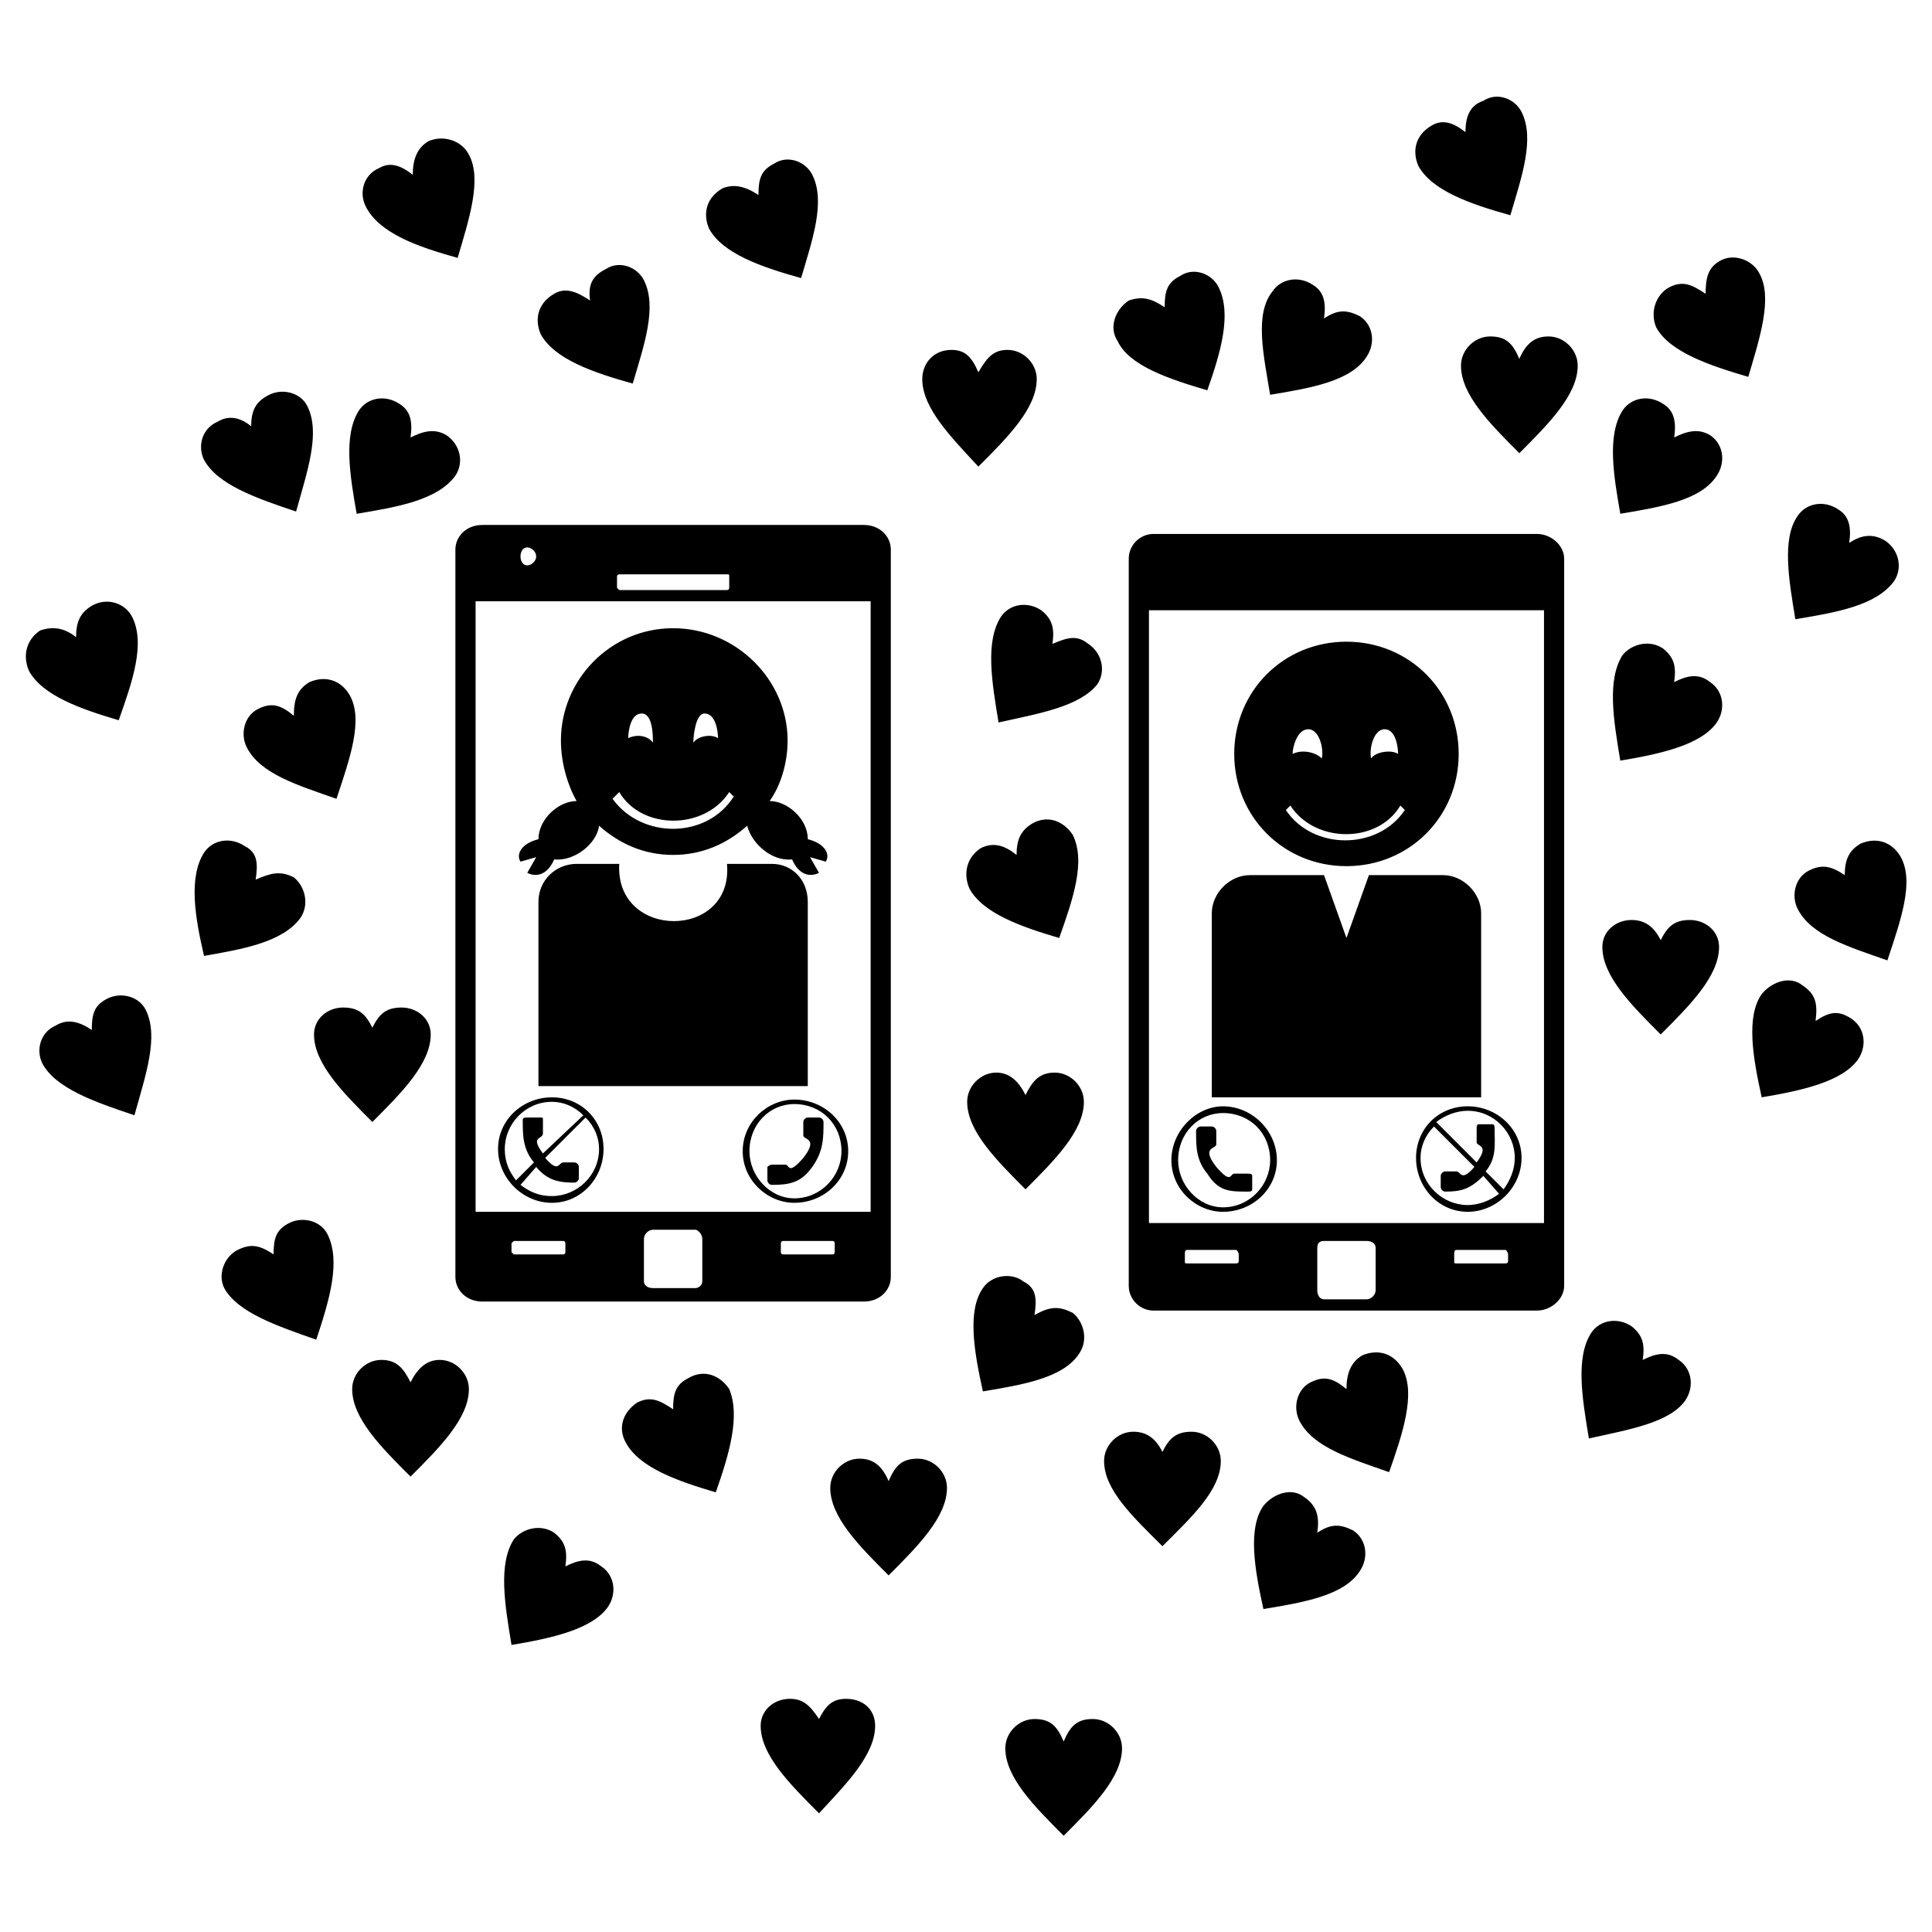 <?xml version="1.0" encoding="UTF-8"?>
<!-- Uploaded to: ICON Repo, www.svgrepo.com, Generator: ICON Repo Mixer Tools -->
<svg fill="#000000" width="800px" height="800px" version="1.1" viewBox="144 144 512 512" xmlns="http://www.w3.org/2000/svg">
 <path d="m271.82 283.12h101.12c4.164 0 7.137 2.973 7.137 6.543v192.72c0 3.57-2.973 6.543-7.137 6.543h-101.12c-4.164 0-7.137-2.973-7.137-6.543v-192.72c0-3.57 2.973-6.543 7.137-6.543zm143.95 151.08c1.785-3.57 3.57-5.949 7.734-5.949 4.164 0 7.734 3.57 7.734 7.734 0 7.734-7.734 15.465-15.465 23.199-7.734-7.734-15.465-15.465-15.465-23.199 0-4.164 3.57-7.734 7.734-7.734 3.57 0 5.949 2.379 7.734 5.949zm7.137-119.56c4.164-1.785 6.543-2.379 9.516 0 3.57 2.379 4.758 7.137 2.379 10.707-4.758 5.949-15.465 7.734-26.172 10.113-1.785-10.707-3.57-21.414 0.594-27.957 2.379-3.57 7.137-4.164 10.707-1.785 2.973 2.379 3.57 4.758 2.973 8.922zm-61.859 284.92c1.785-3.57 3.57-5.352 7.137-5.352 4.758 0 7.734 2.973 7.734 7.137 0 7.734-7.734 15.465-14.871 23.199-7.734-7.734-15.465-15.465-15.465-23.199 0-4.164 3.57-7.137 7.734-7.137 3.57 0 5.352 1.785 7.734 5.352zm218.3-95.172c3.57-1.785 6.543-2.379 9.516 0 3.57 2.379 4.164 7.137 1.785 10.707-4.164 5.949-14.871 7.734-25.578 10.113-1.785-10.707-3.57-21.414 0.594-27.957 2.379-3.57 7.137-4.164 10.707-1.785 2.973 2.379 3.57 4.758 2.973 8.922zm-336.67-88.031c1.785-3.57 3.57-5.352 7.734-5.352 4.164 0 7.734 2.973 7.734 7.137 0 7.734-7.734 15.465-15.465 23.199-7.734-7.734-15.465-15.465-15.465-23.199 0-4.164 3.57-7.137 7.734-7.137 4.164 0 5.949 1.785 7.734 5.352zm-74.352 0.594c0-4.164 0.594-6.543 4.164-8.328 3.57-1.785 8.328-0.594 10.113 2.973 3.57 7.137 0 17.25-2.973 27.957-10.707-3.57-20.82-7.137-24.387-13.68-1.785-3.57-0.594-8.328 3.57-10.113 2.973-1.785 5.949-1.191 9.516 1.191zm85.059-226.62c0-4.164 1.191-7.137 4.164-8.922 4.164-1.785 8.922 0 10.707 3.57 3.57 6.543 0 17.25-2.973 27.363-10.707-2.973-20.82-6.543-24.387-13.68-1.785-3.57-0.594-8.328 3.57-10.113 2.973-1.785 5.949-0.594 8.922 1.785zm-89.223 122.53c0-4.164 1.191-6.543 4.164-8.328 4.164-2.379 8.922-0.594 10.707 2.973 3.57 7.137 0 17.25-3.57 27.363-10.113-2.973-20.223-6.543-23.793-13.086-1.785-4.164-0.594-8.328 2.973-10.707 3.57-1.191 6.543-0.594 9.516 1.785zm52.344 163.57c0-4.164 0.594-6.543 4.164-8.328 3.57-1.785 8.328-0.594 10.113 2.973 3.57 7.137 0.594 17.25-2.973 27.957-10.113-3.57-20.82-7.137-24.387-13.68-1.785-3.57 0-8.328 3.57-10.113 3.57-1.785 5.949-1.191 9.516 1.191zm105.88 41.043c0-4.164 0.594-6.543 4.164-8.328 4.164-2.379 8.328-0.594 10.707 2.973 2.973 7.137 0 17.25-3.57 27.363-10.113-2.973-20.223-6.543-23.793-13.086-2.379-4.164-0.594-8.328 2.973-10.707 3.57-1.785 5.949-0.594 9.516 1.785zm-69.594-7.137c1.785-3.57 4.164-5.949 7.734-5.949 4.164 0 7.734 3.57 7.734 7.734 0 7.734-7.734 15.465-15.465 23.199-7.734-7.734-15.465-15.465-15.465-23.199 0-4.164 3.57-7.734 7.734-7.734 4.164 0 5.949 2.379 7.734 5.949zm41.043 48.773c3.57-1.785 6.543-2.379 9.516 0 3.57 2.379 4.164 7.137 1.785 10.707-4.164 5.949-14.871 8.328-25.578 10.113-1.785-10.707-3.57-21.414 0.594-27.957 2.379-2.973 7.137-4.164 10.707-1.785 2.973 2.379 3.57 4.758 2.973 8.922zm340.23-271.23c3.57-2.379 6.543-2.379 9.516-0.594 3.57 2.379 4.758 7.137 2.379 10.707-4.758 6.543-15.465 8.328-26.172 10.113-1.785-10.707-3.57-21.414 0.594-27.363 2.379-3.57 7.137-4.164 10.707-1.785 2.973 1.785 3.57 4.758 2.973 8.922zm-1.191 88.031c0-4.164 1.191-6.543 4.164-8.328 4.164-1.785 8.328-0.594 10.707 3.57 3.57 6.543 0 16.656-3.57 27.363-10.113-3.57-20.223-6.543-23.793-13.68-1.785-3.57-0.594-8.328 2.973-10.113 3.57-1.785 5.949-1.191 9.516 1.191zm-48.773 17.25c1.785-3.57 3.57-5.352 7.734-5.352s7.734 2.973 7.734 7.137c0 7.734-7.734 15.465-15.465 23.199-7.734-7.734-15.465-15.465-15.465-23.199 0-4.164 3.57-7.137 7.734-7.137 3.57 0 5.949 1.785 7.734 5.352zm41.043 21.414c3.57-2.379 5.949-2.973 9.516-0.594 3.57 2.379 4.164 7.137 1.785 10.707-4.164 5.949-14.871 8.328-25.578 10.113-2.379-10.707-4.164-21.414 0-27.363 2.973-3.57 7.734-4.758 10.707-2.379 3.57 2.379 4.164 4.758 3.57 9.516zm-37.473-89.816c3.57-1.785 6.543-2.379 9.516 0 3.57 2.379 4.164 7.137 1.785 10.707-4.164 5.949-14.871 8.328-25.578 10.113-1.785-10.707-3.57-21.414 0.594-27.957 2.379-2.973 7.137-4.164 10.707-1.785 2.973 2.379 3.57 4.758 2.973 8.922zm-161.79 280.75c1.785-4.164 3.57-5.949 7.734-5.949s7.734 3.57 7.734 7.734c0 7.734-7.734 15.465-15.465 23.199-7.734-7.734-15.465-15.465-15.465-23.199 0-4.164 3.57-7.734 7.734-7.734 4.164 0 5.949 1.785 7.734 5.949zm74.945-93.387c0-4.164 1.191-7.137 4.164-8.922 4.164-1.785 8.328-0.594 10.707 3.57 3.57 6.543 0 17.25-3.57 27.363-10.113-3.57-20.223-6.543-23.793-13.68-1.785-3.57-0.594-8.328 2.973-10.113 3.57-1.785 5.949-1.191 9.516 1.785zm-48.773 16.656c1.785-3.57 3.57-5.352 7.734-5.352s7.734 3.57 7.734 7.734c0 7.734-7.734 14.871-15.465 22.602-7.734-7.734-15.465-14.871-15.465-22.602 0-4.164 3.57-7.734 7.734-7.734 3.57 0 5.949 1.785 7.734 5.352zm41.043 21.414c3.57-2.379 5.949-2.379 9.516-0.594 3.57 2.379 4.164 7.137 1.785 10.707-4.164 6.543-14.871 8.328-25.578 10.113-2.379-10.707-4.164-21.414 0-27.363 2.973-3.57 7.734-4.758 10.707-2.379 3.57 2.379 4.164 5.352 3.57 9.516zm-113.61-13.68c1.785-4.164 3.57-5.949 7.734-5.949 4.164 0 7.734 3.57 7.734 7.734 0 7.734-7.734 15.465-15.465 23.199-7.734-7.734-15.465-15.465-15.465-23.199 0-4.164 3.57-7.734 7.734-7.734 3.57 0 5.949 1.785 7.734 5.949zm-157.62-202.83c0-4.758 1.191-7.137 4.164-8.922 4.164-1.785 8.328-0.594 10.707 3.57 3.57 6.543 0 16.656-3.57 27.363-10.113-3.57-20.223-6.543-23.793-13.68-1.785-3.57-0.594-8.328 2.973-10.113 3.57-1.785 5.949-1.191 9.516 1.785zm-10.113 43.422c4.164-1.785 6.543-2.379 10.113-0.594 2.973 2.379 4.164 7.137 1.785 10.707-4.758 6.543-15.465 8.328-25.578 10.113-2.379-10.113-4.164-20.82 0-27.363 2.379-3.57 7.137-4.164 10.707-1.785 3.57 1.785 3.57 4.758 2.973 8.922zm320.61-198.07c0-4.164 1.191-7.137 4.758-8.328 3.57-2.379 8.328-0.594 10.113 2.973 3.57 7.137 0 17.25-2.973 27.363-10.707-2.973-20.82-6.543-24.387-13.086-1.785-4.164-0.594-8.328 3.57-10.707 2.973-1.785 5.949-0.594 8.922 1.785zm63.645 42.828c0-4.164 0.594-7.137 4.164-8.922s8.328 0 10.113 3.57c3.57 6.543 0 17.25-2.973 27.363-10.113-2.973-20.82-6.543-24.387-13.086-1.785-4.164 0-8.922 3.57-10.707 3.57-1.785 5.949-0.594 9.516 1.785zm-49.371 17.25c1.785-4.164 4.164-5.949 7.734-5.949 4.164 0 7.734 3.57 7.734 7.734 0 7.734-7.734 15.465-15.465 23.199-7.734-7.734-15.465-15.465-15.465-23.199 0-4.164 3.57-7.734 7.734-7.734 4.164 0 5.949 1.785 7.734 5.949zm-293.84 20.82c3.57-1.785 6.543-2.379 9.516-0.594 3.57 2.379 4.758 7.137 2.379 10.707-4.758 6.543-15.465 8.328-26.172 10.113-1.785-10.113-3.57-20.82 0.594-27.363 2.379-3.57 7.137-4.164 10.707-1.785 2.973 1.785 3.57 4.758 2.973 8.922zm-42.23-2.973c0-4.164 1.191-6.543 4.758-8.328 3.57-1.785 8.328-0.594 10.113 2.973 3.57 7.137 0 17.25-2.973 27.957-10.707-3.57-20.82-7.137-24.387-13.68-1.785-3.57-0.594-8.328 3.57-10.113 2.973-1.785 5.949-1.191 8.922 1.191zm207.59 235.55c4.164-2.379 6.543-2.379 10.113-0.594 2.973 2.379 4.164 7.137 1.785 10.707-4.164 6.543-14.871 8.328-25.578 10.113-2.379-10.707-4.164-21.414 0-27.363 2.379-3.57 7.734-4.164 10.707-1.785 3.57 1.785 3.57 4.758 2.973 8.922zm-4.758-121.94c0-4.164 1.191-6.543 4.164-8.328 4.164-2.379 8.328-0.594 10.707 2.973 3.57 7.137 0 17.25-3.57 27.363-10.113-2.973-20.223-6.543-23.793-13.086-1.785-4.164-0.594-8.328 2.973-10.707 3.57-1.785 6.543-0.594 9.516 1.785zm-68.402-174.88c0-4.164 0.594-6.543 4.164-8.328 3.57-2.379 8.328-0.594 10.113 2.973 3.57 7.137 0 17.25-2.973 27.363-10.707-2.973-20.82-6.543-24.387-13.086-1.785-4.164-0.594-8.328 3.57-10.707 2.973-1.191 5.949-0.594 9.516 1.785zm242.68 64.238c3.57-1.785 6.543-2.379 9.516-0.594 3.57 2.379 4.164 7.137 1.785 10.707-4.164 6.543-14.871 8.328-25.578 10.113-1.785-10.113-3.57-20.82 0.594-27.363 2.379-3.57 7.137-4.164 10.707-1.785 2.973 1.785 3.57 4.758 2.973 8.922zm-287.3-36.285c-0.594-4.164 0.594-6.543 4.164-8.328 3.57-2.379 8.328-0.594 10.113 2.973 3.57 7.137 0 17.25-2.973 27.363-10.707-2.973-20.82-6.543-24.387-13.086-1.785-4.164-0.594-8.328 3.57-10.707 2.973-1.785 5.949-0.594 9.516 1.785zm194.5 4.758c3.57-2.379 5.949-2.379 9.516-0.594 3.57 2.379 4.164 7.137 1.785 10.707-4.164 6.543-14.871 8.328-25.578 10.113-1.785-10.707-4.164-21.414 0.594-27.363 2.379-3.57 7.137-4.164 10.707-1.785 2.973 1.785 3.57 4.758 2.973 8.922zm-42.23-2.973c0-4.164 0.594-6.543 4.164-8.328 3.57-2.379 8.328-0.594 10.113 2.973 3.57 7.137 0.594 17.25-2.973 27.363-10.113-2.973-20.82-6.543-23.793-13.086-2.379-3.57-0.594-8.328 2.973-10.707 3.57-1.191 5.949-0.594 9.516 1.785zm-49.371 17.25c2.379-4.164 4.164-5.949 7.734-5.949 4.164 0 7.734 3.57 7.734 7.734 0 7.734-7.734 15.465-15.465 23.199-7.137-7.734-14.871-15.465-14.871-23.199 0-4.164 2.973-7.734 7.734-7.734 3.57 0 5.352 1.785 7.137 5.949zm46.395 42.828h101.71c3.57 0 7.137 2.973 7.137 6.543v192.72c0 3.57-3.57 6.543-7.137 6.543h-101.71c-3.57 0-6.543-2.973-6.543-6.543v-192.72c0-3.57 2.973-6.543 6.543-6.543zm51.152 28.551c16.656 0 29.742 13.086 29.742 29.742s-13.086 29.742-29.742 29.742-29.742-13.086-29.742-29.742 13.086-29.742 29.742-29.742zm10.113 23.199c2.973 0 3.57 4.758 3.57 6.543-1.785-1.191-5.949-0.594-7.137 1.191-0.594-2.379 0.594-7.734 3.57-7.734zm-20.223 0c-2.973 0-4.164 4.758-4.164 6.543 2.379-1.191 5.949-0.594 7.734 1.191 0.594-2.379-0.594-7.734-3.57-7.734zm25.578 21.414c-7.137 10.707-24.387 10.707-31.523 0l1.191-1.191c6.543 10.113 23.199 10.113 29.145 0l1.191 1.191zm-41.043 17.25h19.629l5.949 16.656 5.949-16.656h19.629c5.352 0 10.113 4.758 10.113 10.113v48.773h-71.379v-48.773c0-5.352 4.758-10.113 10.113-10.113zm-7.137 61.266c-7.137 0-13.68 6.543-13.68 14.277 0 7.734 6.543 13.68 13.68 13.68 7.734 0 14.277-5.949 14.277-13.68 0-7.734-6.543-14.277-14.277-14.277zm0 1.785c-6.543 0-11.895 5.352-11.895 12.492 0 6.543 5.352 12.492 11.895 12.492 7.137 0 12.492-5.949 12.492-12.492 0-7.137-5.352-12.492-12.492-12.492zm-4.164 16.059c2.973 4.758 5.949 4.758 10.707 4.758 0.594 0 1.191 0 1.191-0.594v-3.57c0-0.594-0.594-0.594-1.191-0.594h-3.57c-1.191 0-0.594 2.973-4.758-1.785-4.164-5.352 0-4.758 0-5.949v-3.57c0-0.594-0.594-1.191-1.191-1.191h-2.973c-0.594 0-1.191 0.594-1.191 1.191 0 4.164 0 7.734 2.973 11.301zm73.164 0.594c-3.57 3.57-5.949 4.164-10.113 4.164-0.594 0-1.191-0.594-1.191-1.191v-2.973c0-0.594 0.594-1.191 1.191-1.191h2.973c1.191 0 1.191 2.973 4.758-1.191l-10.707-10.707c-2.379 2.379-3.57 5.352-3.57 8.328 0 7.137 5.949 12.492 12.492 12.492 2.973 0 5.949-1.191 8.328-2.973l-4.164-4.758zm-1.785-3.57c3.57-4.758 0-4.164 0-5.352v-3.57c0-0.594 0-1.191 0.594-1.191h3.57c0.594 0 0.594 0.594 0.594 1.191 0 4.164 0.594 7.734-2.379 11.301l4.758 4.758c1.785-2.379 2.973-5.352 2.973-8.328 0-6.543-5.352-12.492-12.492-12.492-2.973 0-5.949 1.191-8.328 2.973zm-2.379-14.871c7.734 0 14.277 5.949 14.277 13.68 0 7.734-6.543 14.277-14.277 14.277s-13.68-6.543-13.68-14.277 5.949-13.68 13.68-13.68zm-2.973 38.066h13.086s0.594 0.594 0.594 1.191v1.785c0 0.594-0.594 0.594-0.594 0.594h-13.086c-0.594 0-0.594 0-0.594-0.594v-1.785c0-0.594 0-1.191 0.594-1.191zm-71.379 0h13.086s0.594 0.594 0.594 1.191v1.785c0 0.594-0.594 0.594-0.594 0.594h-13.086c-0.594 0-0.594 0-0.594-0.594v-1.785c0-0.594 0-1.191 0.594-1.191zm36.285-2.379h11.301c1.191 0 2.379 0.594 2.379 1.785v11.301c0 1.191-1.191 2.379-2.379 2.379h-11.301c-1.191 0-1.785-1.191-1.785-2.379v-11.301c0-1.191 0.594-1.785 1.785-1.785zm-46.395-167.14h104.69v162.39h-104.69zm-93.98 129.67c7.734 0 14.277 5.949 14.277 13.68 0 7.734-6.543 13.68-14.277 13.68-7.137 0-13.68-5.949-13.68-13.68 0-7.734 6.543-13.68 13.68-13.68zm0 1.191c7.137 0 12.492 5.352 12.492 12.492 0 6.543-5.352 12.492-12.492 12.492-6.543 0-11.895-5.949-11.895-12.492 0-7.137 5.352-12.492 11.895-12.492zm4.758 16.656c-2.973 4.164-5.949 4.758-10.707 4.758-0.594 0-1.191-0.594-1.191-1.191v-3.57s0.594-0.594 1.191-0.594h3.57c1.191 0 0.594 2.973 4.758-1.785 4.164-5.352 0-4.758 0-5.949v-3.57c0-0.594 0.594-1.191 1.191-1.191h2.973c0.594 0 1.191 0.594 1.191 1.191 0 4.164 0 7.734-2.973 11.895zm-73.164 0c2.973 3.57 5.949 4.164 10.113 4.164 0.594 0 1.191-0.594 1.191-1.191v-2.973c0-0.594-0.594-1.191-1.191-1.191h-2.973c-1.191 0-1.191 2.973-4.758-1.191l10.707-10.707c2.379 2.379 3.57 5.352 3.57 8.328 0 7.137-5.949 12.492-12.492 12.492-3.57 0-5.949-1.191-8.328-2.973l4.164-4.758zm1.785-3.57c-3.57-4.758 0-3.57 0-5.352v-3.57c0-0.594 0-0.594-0.594-0.594h-3.57c-0.594 0-1.191 0-1.191 0.594 0 4.164 0 7.734 2.973 11.301l-4.758 4.758c-1.785-2.379-2.973-4.758-2.973-8.328 0-6.543 5.352-12.492 12.492-12.492 2.973 0 5.949 1.191 8.328 3.57zm2.379-14.871c-7.734 0-14.277 5.949-14.277 13.68 0 7.734 6.543 14.277 14.277 14.277 7.734 0 13.68-6.543 13.68-14.277s-5.949-13.68-13.68-13.68zm32.121-124.32c16.656 0 30.336 13.68 30.336 29.742 0 5.949-1.785 11.895-4.758 16.059 4.758 0 10.113 4.758 10.113 10.113 4.758 1.191 5.949 4.164 4.758 5.949l-4.164-1.191 2.379 4.164c-2.379 1.191-5.352 0.594-7.137-3.57-5.352 0.594-10.707-4.164-11.895-8.922-5.352 4.758-11.895 7.734-19.629 7.734-7.734 0-14.277-2.973-19.629-7.734-0.594 4.758-6.543 9.516-11.895 8.922-1.785 4.164-4.758 4.758-7.137 3.57l2.379-4.164-4.164 1.191c-1.191-1.785 0-4.758 4.758-5.949 0-5.352 5.352-10.113 10.113-10.113-2.379-4.164-4.164-10.113-4.164-16.059 0-16.059 13.086-29.742 29.742-29.742zm8.328 22.602c2.973 0 3.57 4.758 3.57 6.543-1.785-1.191-5.352-0.594-6.543 1.191 0-1.785 0.594-7.734 2.973-7.734zm-16.656 0c-2.973 0-3.57 4.758-3.57 6.543 2.379-1.191 5.352-0.594 6.543 1.191 0-1.785 0-7.734-2.973-7.734zm24.387 22.008c-7.137 11.301-24.387 11.301-32.121 0.594l1.785-1.785c5.949 10.113 22.602 10.113 29.145 0zm-41.637 17.844h11.301c-1.191 20.223 30.336 20.223 28.551 0h11.895c5.352 0 9.516 4.164 9.516 10.113v48.773h-71.379v-48.773c0-5.949 4.758-10.113 10.113-10.113zm11.301-76.73h28.551c0.594 0 0.594 0 0.594 0.594v2.973s0 0.594-0.594 0.594h-28.551l-0.594-0.594v-2.973c0-0.594 0.594-0.594 0.594-0.594zm-24.387-7.137c1.191 0 2.379 1.191 2.379 2.379 0 1.191-1.191 2.379-2.379 2.379-1.191 0-1.785-1.191-1.785-2.379 0-1.191 0.594-2.379 1.785-2.379zm67.809 183.8h13.086c0.594 0 0.594 0.594 0.594 0.594v2.379s0 0.594-0.594 0.594h-13.086c-0.594 0-0.594-0.594-0.594-0.594v-2.379s0-0.594 0.594-0.594zm-71.379 0h13.086c0.594 0 0.594 0.594 0.594 0.594v2.379s0 0.594-0.594 0.594h-13.086l-0.594-0.594v-2.379l0.594-0.594zm36.879-2.973h11.301c0.594 0 1.785 1.191 1.785 2.379v11.301c0 1.191-1.191 1.785-1.785 1.785h-11.301c-1.191 0-2.379-0.594-2.379-1.785v-11.301c0-1.191 1.191-2.379 2.379-2.379zm-46.992-166.55h104.69v161.79h-104.69z" fill-rule="evenodd"/>
</svg>